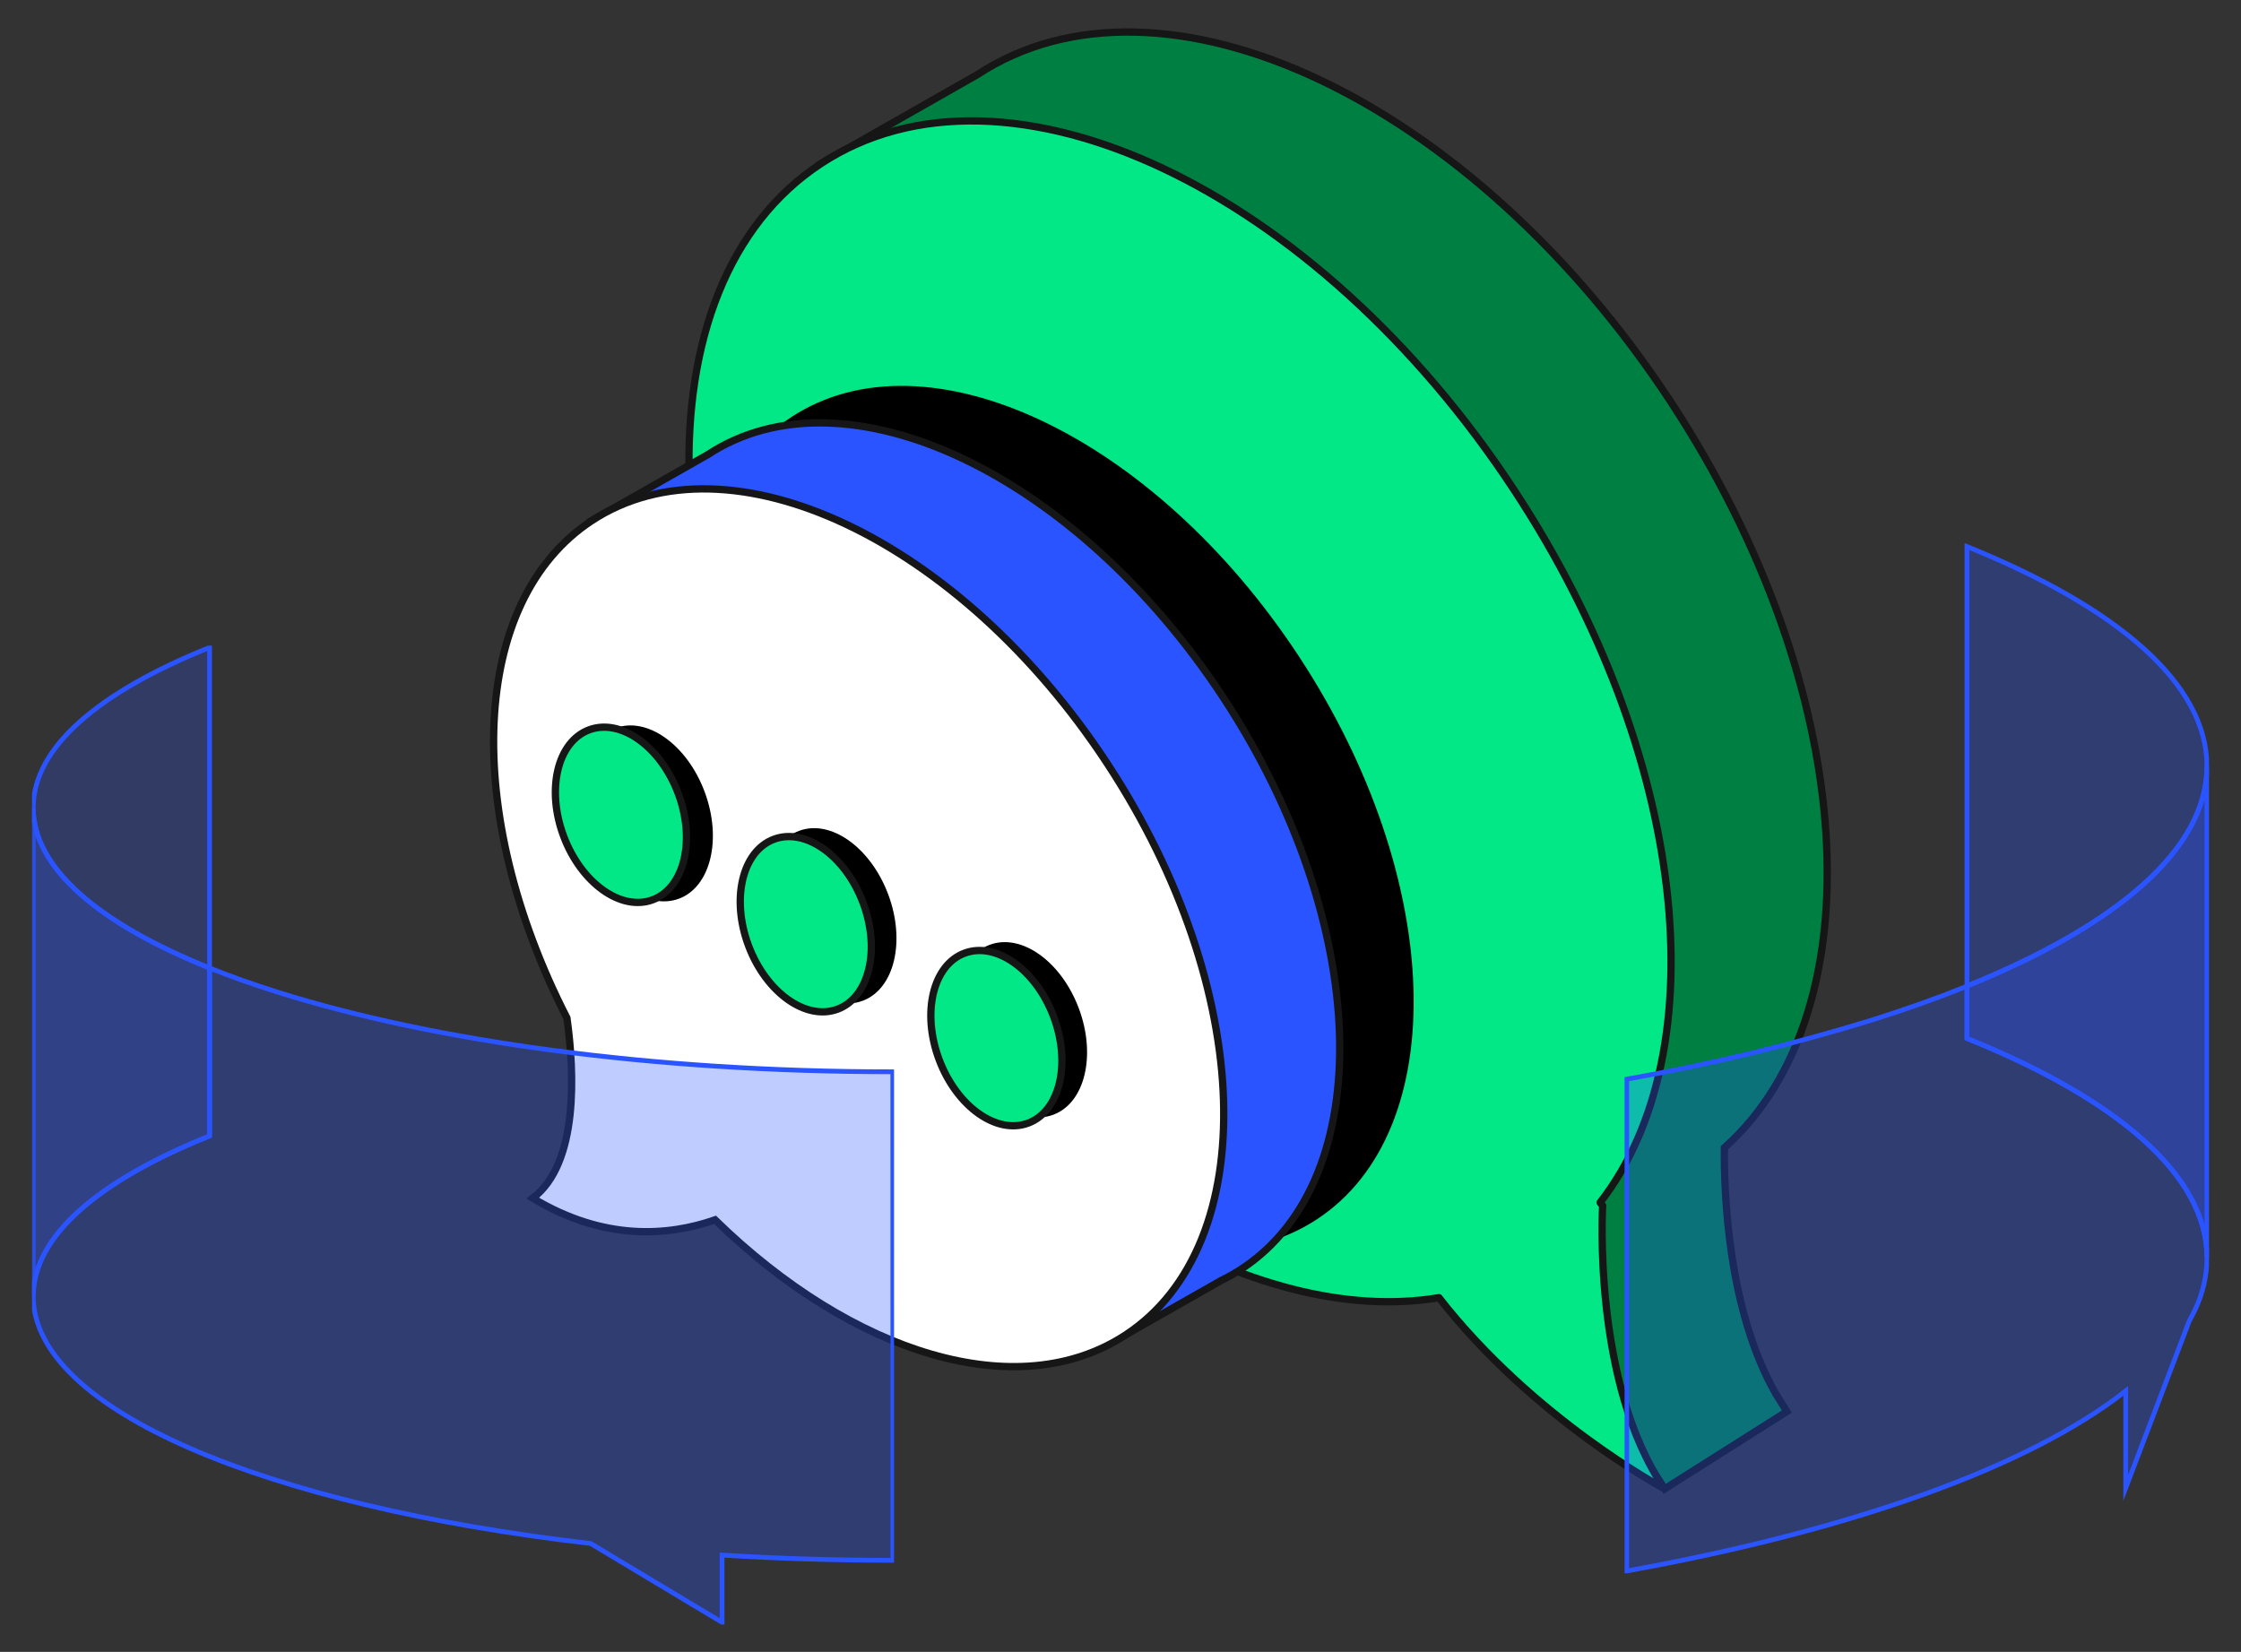 <svg width="350" height="258" viewBox="0 0 350 258" fill="none" xmlns="http://www.w3.org/2000/svg">
<rect x="0" y="0" width="350" height="258" fill="#333333" stroke="none"/>
<path d="M128.199 25.564L152.6 11.681C181.481 -7.312 230.01 15.568 260.994 62.833C290.246 107.438 293.385 157.796 269.312 179.266C269.251 186.385 269.866 204.567 277.314 217.645L279.072 220.466L259.984 232.54L232.611 190.772L236.438 190.617L235.462 189.134C209.12 186.357 178.342 165.099 156.404 131.623C134.466 98.147 127.207 61.434 135.126 36.105L128.199 25.564Z" fill="#007F42" stroke="#161616" stroke-width="1.141" stroke-miterlimit="10"/>
<path d="M128.199 25.564C157.086 6.566 205.616 29.452 236.593 76.711C263.644 117.956 268.369 164.122 249.902 187.818C250.163 188.123 250.302 188.307 250.302 188.307C250.302 188.307 248.638 216.113 259.979 232.539C259.979 232.539 239.571 221.699 224.737 202.679C196.038 207.455 157.885 184.986 131.993 145.479C101.015 98.253 99.318 44.557 128.199 25.564Z" fill="#02E887" stroke="#161616" stroke-width="1.141" stroke-linecap="round" stroke-linejoin="round"/>
<path d="M119.776 141.675C103.666 110.209 104.708 77.572 123.563 65.16C144.714 51.249 180.245 68.02 202.926 102.607C225.607 137.193 226.855 176.511 205.699 190.423C189.106 201.329 163.669 193.36 142.524 172.724C135.314 175.234 125.438 176.006 114.474 169.392C121.584 164.027 120.929 150.083 119.776 141.675Z" fill="black"/>
<path d="M92.397 81.32L110.542 71.008C132.009 56.891 168.083 73.912 191.108 109.026C214.133 144.141 215.398 184.053 193.931 198.175C192.89 198.853 191.808 199.467 190.692 200.013L175.786 208.488L172.126 202.901C152.544 200.83 129.68 185.041 113.343 160.14C97.006 135.238 91.643 107.966 97.527 89.151L92.397 81.32Z" fill="#2A54FF" stroke="#161616" stroke-width="1.141" stroke-miterlimit="10"/>
<path d="M88.543 158.996C72.184 127.058 73.243 93.921 92.425 81.321C113.897 67.204 149.966 84.225 172.991 119.339C196.016 154.453 197.286 194.365 175.814 208.488C158.972 219.561 133.146 211.47 111.679 190.523C104.348 193.072 94.338 193.855 83.208 187.141C90.379 181.687 89.735 167.537 88.543 158.996Z" fill="white" stroke="#161616" stroke-width="1.141" stroke-miterlimit="10"/>
<path d="M164.532 174.096C169.468 172.235 171.235 164.788 168.48 157.463C165.725 150.138 159.49 145.71 154.555 147.571C149.619 149.433 147.852 156.88 150.607 164.205C153.362 171.529 159.597 175.958 164.532 174.096Z" fill="black"/>
<path d="M134.763 156.297C139.698 154.436 141.466 146.989 138.711 139.664C135.955 132.339 129.721 127.91 124.785 129.772C119.85 131.634 118.082 139.081 120.837 146.406C123.593 153.73 129.827 158.159 134.763 156.297Z" fill="black"/>
<path d="M106.038 140.363C110.995 138.514 112.797 131.051 110.061 123.694C107.325 116.336 101.089 111.87 96.131 113.719C91.174 115.567 89.373 123.03 92.108 130.388C94.844 137.745 101.08 142.211 106.038 140.363Z" fill="black"/>
<path d="M160.604 175.404C165.539 173.542 167.307 166.095 164.552 158.77C161.797 151.446 155.562 147.017 150.627 148.879C145.691 150.74 143.924 158.187 146.679 165.512C149.434 172.837 155.668 177.266 160.604 175.404Z" fill="#02E887" stroke="#161616" stroke-width="1.141" stroke-linecap="round" stroke-linejoin="round"/>
<path d="M130.836 157.61C135.772 155.748 137.539 148.301 134.784 140.976C132.029 133.652 125.794 129.223 120.859 131.085C115.923 132.946 114.156 140.393 116.911 147.718C119.666 155.043 125.901 159.472 130.836 157.61Z" fill="#02E887" stroke="#161616" stroke-width="1.141" stroke-linecap="round" stroke-linejoin="round"/>
<path d="M101.965 140.525C106.901 138.663 108.668 131.216 105.913 123.892C103.158 116.567 96.924 112.138 91.988 114C87.052 115.862 85.285 123.309 88.04 130.633C90.795 137.958 97.03 142.387 101.965 140.525Z" fill="#02E887" stroke="#161616" stroke-width="1.141" stroke-linecap="round" stroke-linejoin="round"/>
<g clip-path="url(#clip0_2714_4350)">
<path opacity="0.3" d="M139.441 167.4C101.759 167.4 67.716 162.624 43.328 154.95C39.565 153.756 36.018 152.509 32.733 151.193V177.419C15.455 184.35 5.19 193.057 5.19 202.44C5.19 220.126 41.378 235.204 92.248 241.073L112.776 253.386V242.885C121.398 243.419 130.317 243.698 139.452 243.698L139.441 167.4Z" fill="#2A54FF"/>
<g opacity="0.8">
<path opacity="0.3" d="M32.733 101.121V151.193C15.454 144.247 5.19 135.578 5.19 126.157C5.19 116.736 15.454 108.063 32.733 101.121Z" fill="#2A54FF"/>
<path opacity="0.5" d="M32.733 151.193V177.419C15.454 184.349 5.19 193.057 5.19 202.439V126.157C5.19 135.578 15.454 144.247 32.733 151.193Z" fill="#2A54FF"/>
</g>
<path d="M32.733 101.121V151.193C15.455 144.248 5.19 135.578 5.19 126.157C5.19 116.736 15.455 108.063 32.733 101.121Z" stroke="#2A54FF" stroke-width="0.743" stroke-miterlimit="10"/>
<path opacity="0.8" d="M32.733 151.193V177.419C15.455 184.349 5.19 193.057 5.19 202.44V126.157C5.19 135.578 15.455 144.247 32.733 151.193Z" stroke="#2A54FF" stroke-width="0.743" stroke-miterlimit="10"/>
<path d="M139.441 167.4C101.759 167.4 67.716 162.624 43.328 154.95C39.565 153.756 36.018 152.509 32.733 151.193V177.419C15.455 184.35 5.19 193.057 5.19 202.44C5.19 220.126 41.378 235.204 92.248 241.073L112.776 253.386V242.885C121.398 243.419 130.317 243.698 139.452 243.698L139.441 167.4Z" stroke="#2A54FF" stroke-width="0.743" stroke-miterlimit="10"/>
</g>
<g clip-path="url(#clip1_2714_4350)">
<path opacity="0.3" d="M307.198 85.359V154.006C330.704 144.485 344.679 132.593 344.679 119.68C344.679 106.766 330.71 94.88 307.198 85.359Z" fill="#2A54FF"/>
<path opacity="0.5" d="M307.198 154.006V162.174C330.704 171.672 344.679 183.587 344.679 196.459V119.68C344.679 132.594 330.71 144.485 307.198 154.006Z" fill="#2A54FF"/>
<path d="M307.198 85.359V154.006C330.704 144.485 344.679 132.593 344.679 119.68C344.679 106.766 330.71 94.88 307.198 85.359Z" stroke="#2A54FF" stroke-width="0.743" stroke-miterlimit="10"/>
<path d="M307.198 154.006V162.174C330.704 171.672 344.679 183.587 344.679 196.459V119.68C344.679 132.594 330.71 144.485 307.198 154.006Z" stroke="#2A54FF" stroke-width="0.743" stroke-miterlimit="10"/>
<path opacity="0.3" d="M342.834 204.549C344.032 202.031 344.666 199.277 344.691 196.483C344.691 183.593 330.727 171.678 307.21 162.198V154.03C302.736 155.835 297.917 157.543 292.794 159.179C280.089 163.119 267.151 166.249 254.058 168.55V245.365C289.225 239.002 316.889 229.125 331.995 217.24V232.391L341.906 206.353C342.103 206.01 342.275 205.661 342.454 205.307L342.834 204.549Z" fill="#2A54FF"/>
<path d="M342.834 204.549C344.032 202.031 344.666 199.277 344.691 196.483C344.691 183.593 330.727 171.678 307.21 162.198V154.03C302.736 155.835 297.917 157.543 292.794 159.179C280.089 163.119 267.151 166.249 254.058 168.55V245.365C289.225 239.002 316.889 229.125 331.995 217.24V232.391L341.906 206.353C342.103 206.01 342.275 205.661 342.454 205.307L342.834 204.549Z" stroke="#2A54FF" stroke-width="0.743" stroke-miterlimit="10"/>
</g>
<defs>
<clipPath id="clip0_2714_4350">
<rect width="134.631" height="152.886" fill="white" transform="translate(5 100.839)"/>
</clipPath>
<clipPath id="clip1_2714_4350">
<rect width="91.275" height="160.872" fill="white" transform="translate(253.725 84.866)"/>
</clipPath>
</defs>
</svg>
